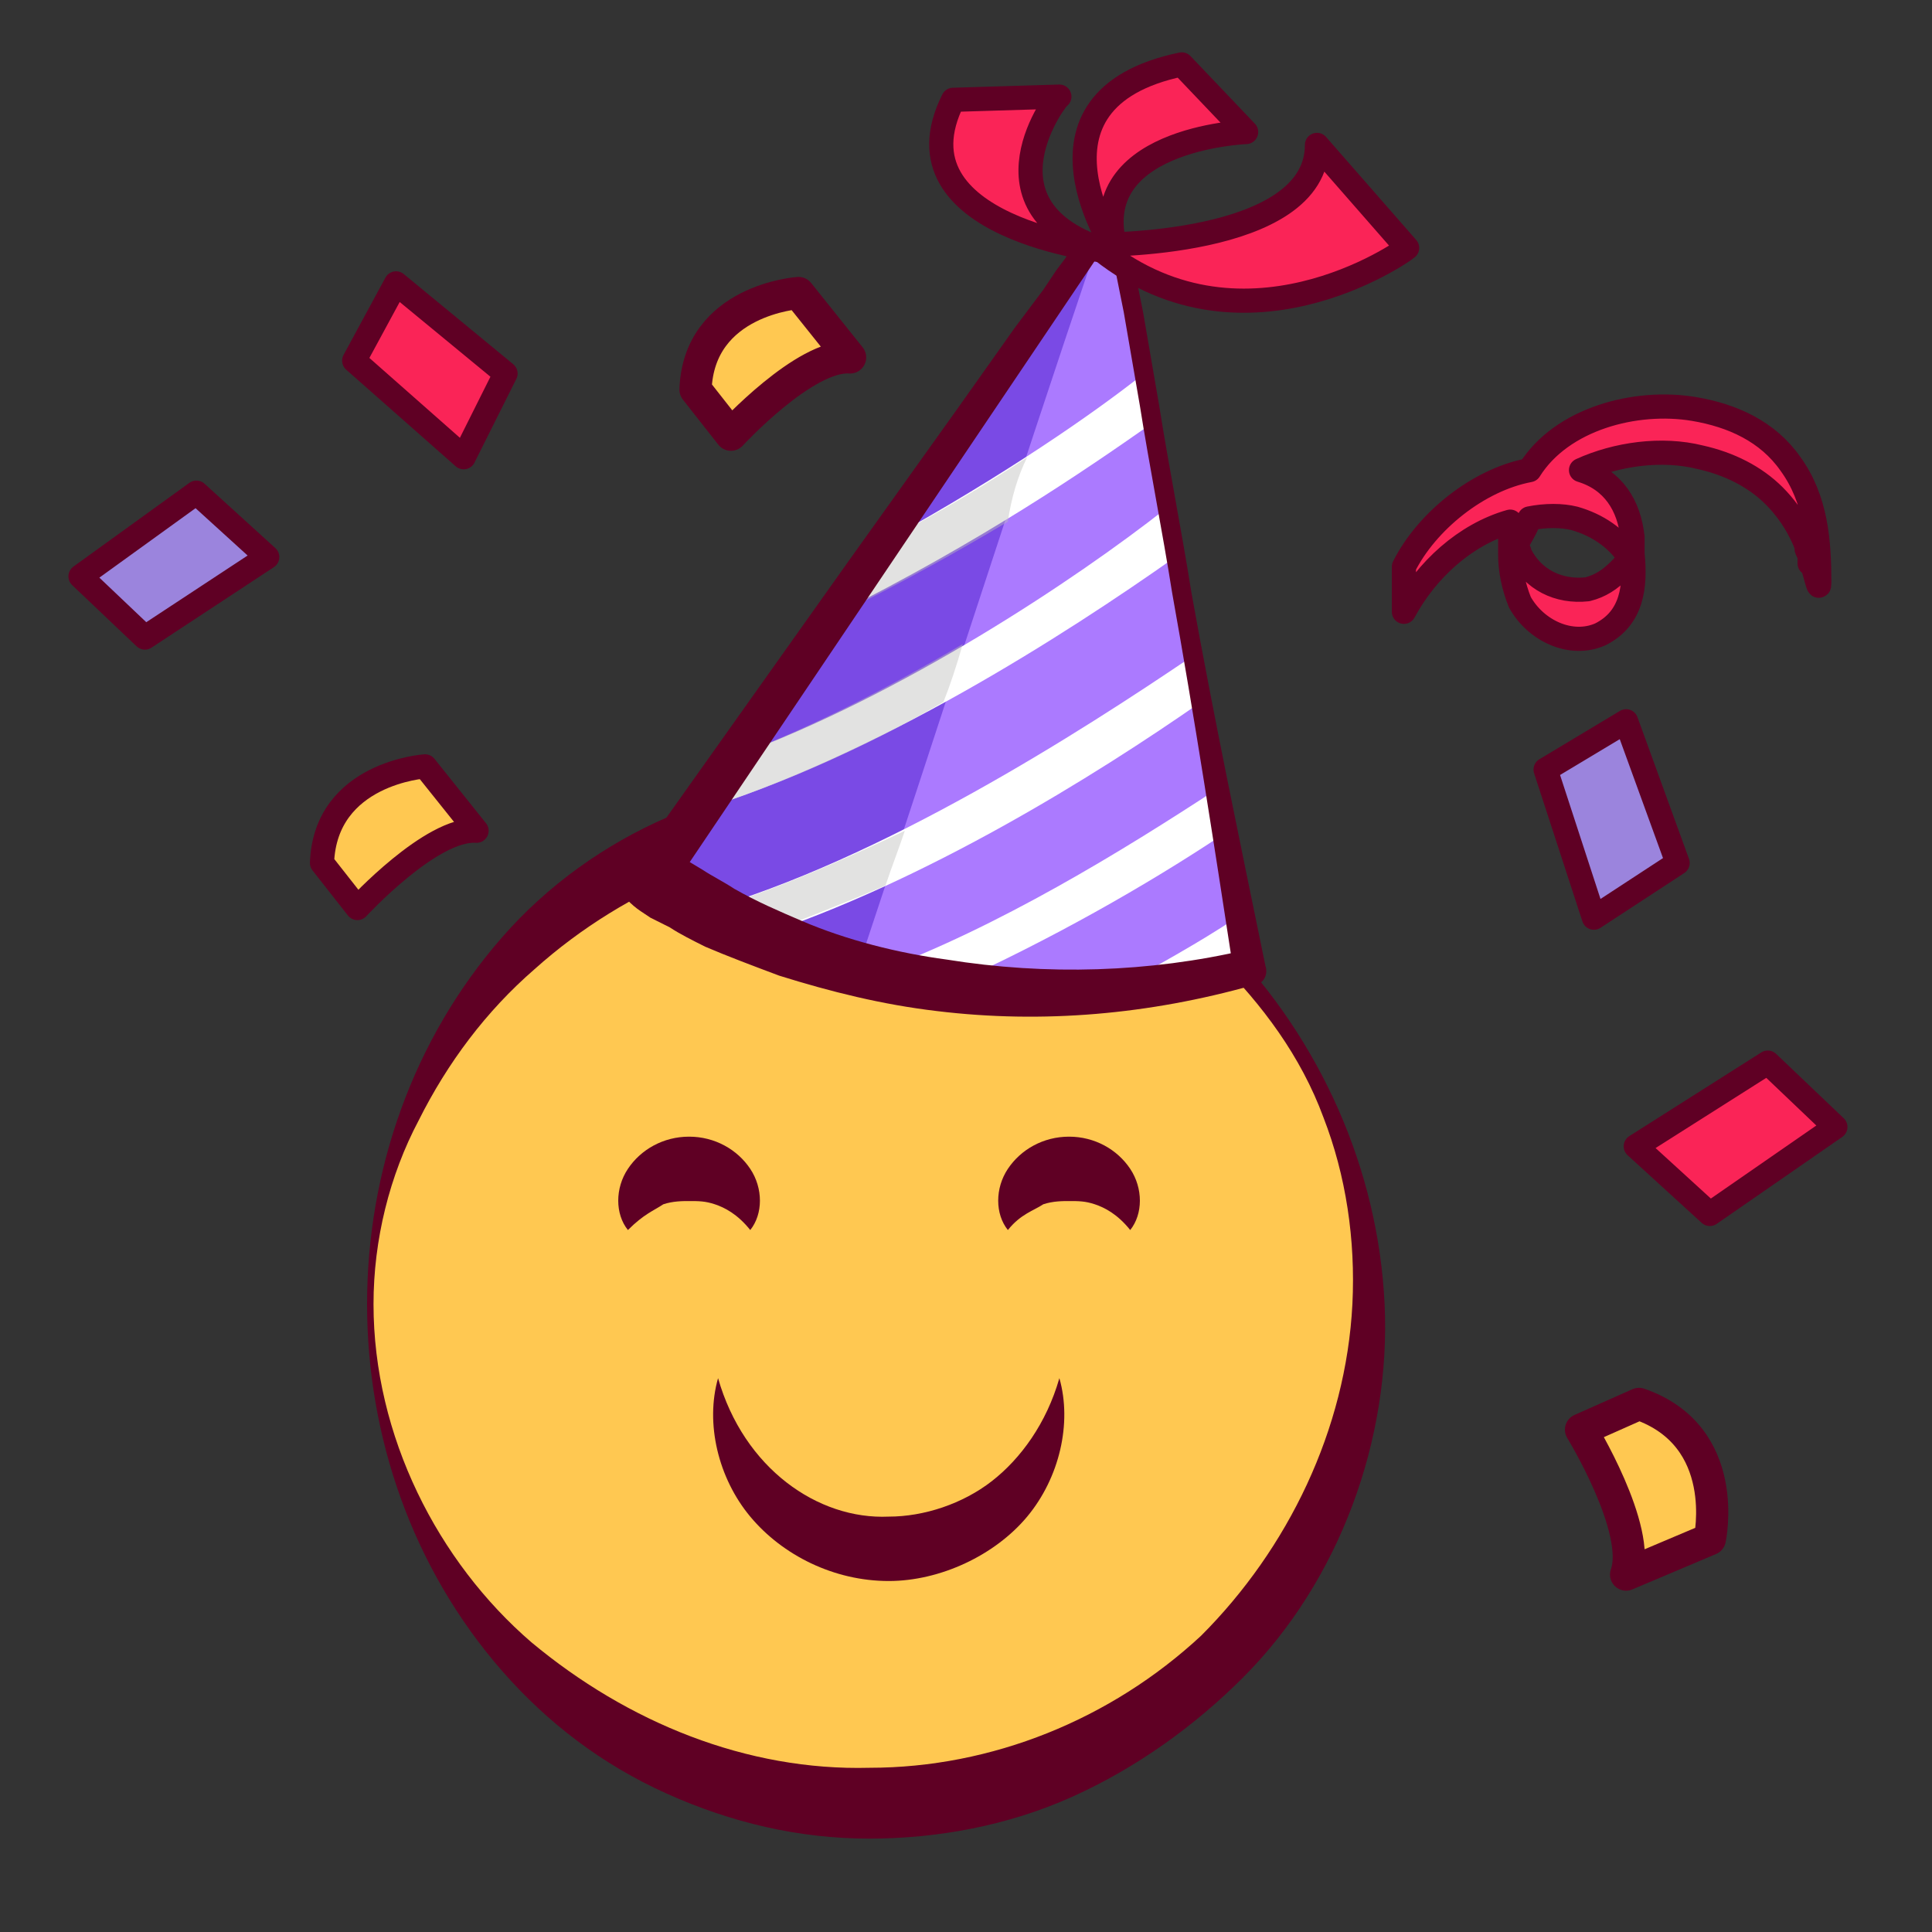 <svg width="60" height="60" viewBox="0 0 60 60" fill="none" xmlns="http://www.w3.org/2000/svg">
<rect x="0" y="0" width="60" height="60" fill="#333333" stroke="none"/>
<path d="M24.8 9.1C24.8 9.1 21.7 9.3 21.6 12.1L22.7 13.5C22.7 13.5 25 11 26.4 11.1L24.8 9.1Z" fill="#FFC851" stroke="#5F0024" stroke-miterlimit="10" stroke-linecap="round" stroke-linejoin="round"/>
<path d="M6.1 15.3L2.5 17.9L4.5 19.8L8.3 17.3L6.1 15.3Z" fill="#9B84DD" stroke="#5F0024" stroke-width="0.75" stroke-miterlimit="10" stroke-linecap="round" stroke-linejoin="round"/>
<path d="M13.2 23.8C13.2 23.8 10.1 24 10 26.8L11.1 28.2C11.1 28.2 13.4 25.7 14.8 25.8L13.2 23.8Z" fill="#FFC851" stroke="#5F0024" stroke-width="0.75" stroke-miterlimit="10" stroke-linecap="round" stroke-linejoin="round"/>
<path d="M15.7 11.6L12.3 8.8L11 11.2L14.4 14.2L15.7 11.6Z" fill="#FA2457" stroke="#5F0024" stroke-width="0.75" stroke-miterlimit="10" stroke-linecap="round" stroke-linejoin="round"/>
<path d="M56.5 18.1C56.5 16.8 56.4 15.5 55.6 14.4C54.9 13.4 53.8 12.9 52.6 12.7C50.8 12.4 48.5 13 47.5 14.6C45.9 14.9 44.3 16.2 43.6 17.6V17.8C43.6 18 43.6 18.2 43.6 18.3C43.6 18.5 43.6 18.7 43.6 18.8V19C44.3 17.7 45.5 16.6 46.9 16.2C46.9 16.6 46.9 16.9 46.9 17.2C46.9 17.7 47 18.2 47.2 18.7C47.7 19.6 48.8 20.1 49.7 19.7C50.7 19.2 50.8 18.2 50.7 17.2C50.7 16.8 50.7 16.6 50.7 16.7C50.6 15.7 50.1 14.9 49.1 14.6C50.2 14.1 51.6 13.9 52.8 14.2C53.7 14.4 54.5 14.8 55.1 15.4C55.4 15.7 55.7 16.1 55.9 16.5C56 16.7 56.1 16.9 56.1 17C56.1 17.1 56.2 17.2 56.2 17.3C56.2 17.4 56.2 17.5 56.2 17.5C56.2 17.2 56.2 16.9 56.2 16.5C56.2 16.9 56.2 17.2 56.3 17.6C56.4 17.9 56.5 18.4 56.5 18.1ZM47.5 16.1C48 16 48.5 16 48.9 16.1C49.6 16.3 50.2 16.7 50.6 17.3C50.5 17.5 50.4 17.6 50.3 17.7C50 18 49.7 18.2 49.3 18.3C48.4 18.4 47.6 18 47.2 17.2C47.2 17.1 47.1 17 47.1 17V16.9C47.2 16.7 47.4 16.4 47.5 16.1Z" fill="#FA2457" stroke="#5F0024" stroke-width="0.75" stroke-miterlimit="10" stroke-linecap="round" stroke-linejoin="round"/>
<path d="M27 56C35.56 56 42.5 49.06 42.5 40.5C42.5 31.94 35.56 25 27 25C18.44 25 11.5 31.94 11.5 40.5C11.5 49.06 18.44 56 27 56Z" fill="#FFC851"/>
<path d="M11.4 40.5C11.4 36.4 12.8 32.3 15.6 29.1C18.4 25.9 22.7 24 27 24.2C29.1 24.3 31.2 24.8 33.1 25.7C35 26.6 36.7 27.9 38.1 29.3C41 32.3 42.8 36.3 43 40.5C43.2 44.7 41.6 49.1 38.6 52.1C37.1 53.6 35.3 54.9 33.3 55.8C31.3 56.7 29.1 57.1 27 57.1C24.8 57.1 22.7 56.6 20.7 55.7C18.7 54.8 17 53.5 15.6 51.9C12.8 48.7 11.4 44.6 11.4 40.5ZM11.6 40.5C11.6 44.6 13.6 48.5 16.5 51C19.5 53.5 23.2 55 27 54.9C30.8 54.9 34.5 53.4 37.3 50.8C40 48.1 41.8 44.4 42 40.5C42.1 38.5 41.8 36.5 41.1 34.7C40.4 32.8 39.2 31.2 37.8 29.8C34.9 27 30.9 25.7 27.1 25.9C23.3 26 19.5 27.5 16.6 30.1C15.1 31.4 13.9 33 13 34.8C12.1 36.5 11.6 38.5 11.6 40.5Z" fill="#5F0024"/>
<path d="M53.1 47.8C53.1 47.8 53.8 44.6 50.9 43.6L49.1 44.4C49.1 44.4 51 47.5 50.5 48.9L53.1 47.8Z" fill="#FFC851" stroke="#5F0024" stroke-miterlimit="10" stroke-linecap="round" stroke-linejoin="round"/>
<path d="M52.1 26.8L50.5 22.4L48 23.9L49.5 28.5L52.1 26.8Z" fill="#9B84DD" stroke="#5F0024" stroke-width="0.75" stroke-miterlimit="10" stroke-linecap="round" stroke-linejoin="round"/>
<path d="M53.1 37.7L57 35L54.9 33L50.8 35.6L53.1 37.7Z" fill="#FA2457" stroke="#5F0024" stroke-width="0.75" stroke-miterlimit="10" stroke-linecap="round" stroke-linejoin="round"/>
<path d="M20.2 27.3C24.7 20.9 29.1 14.5 33.6 8C33.9 7.5 34.8 7.7 34.9 8.2C36.2 15.5 37.5 22.8 38.8 30C37 30.5 32.9 31.3 27.9 30.3C24.2 29.7 21.6 28.2 20.2 27.3Z" fill="#AB7AFF"/>
<path d="M34 7.8C33.8 7.8 33.7 7.9 33.6 8.1C29.1 14.5 24.7 20.9 20.2 27.4C21.4 28.2 23.6 29.4 26.6 30.2C29.1 22.7 31.5 15.2 34 7.8Z" fill="#7A4AE5"/>
<path d="M27.5 16.8C27 17.6 26.5 18.3 25.9 19.1C30.5 16.8 33.7 14.6 35.7 13.2C35.6 12.7 35.5 12.2 35.4 11.7C34 12.8 31.3 14.7 27.5 16.8Z" fill="white"/>
<path opacity="0.44" d="M31.9 14.2C30.7 15 29.2 15.9 27.5 16.8C27.2 17.3 26.9 17.7 26.6 18.2C26.4 18.5 26.2 18.8 26 19.1C28 18.1 29.8 17.1 31.3 16.2C31.4 15.5 31.6 14.8 31.9 14.2Z" fill="#BCBCBB"/>
<path d="M22.8 23.5C22.4 24.1 22 24.7 21.6 25.2C27.2 23.5 33.1 19.7 36.5 17.3C36.4 16.8 36.3 16.3 36.2 15.8C33.4 18 28 21.6 22.8 23.5Z" fill="white"/>
<path opacity="0.44" d="M29.9 20C27.7 21.3 25.2 22.6 22.8 23.5C22.4 24.1 22 24.7 21.6 25.2C24.2 24.4 26.9 23.2 29.3 21.8C29.5 21.3 29.7 20.7 29.9 20Z" fill="#BCBCBB"/>
<path d="M21.8 28.3C22.3 28.6 22.9 28.8 23.5 29.1C28.7 27.4 34 24.1 37.3 21.8C37.2 21.3 37.1 20.8 37 20.4C33.6 22.7 27.4 26.7 21.8 28.3Z" fill="white"/>
<path opacity="0.44" d="M27.5 27.5C27.7 26.9 27.9 26.4 28.1 25.8C26 26.8 23.9 27.7 21.9 28.3C22.1 28.4 22.4 28.5 22.6 28.7C22.9 28.8 23.2 29 23.5 29.1C24.8 28.6 26.1 28.1 27.5 27.5Z" fill="#BCBCBB"/>
<path d="M37.8 24.5C34.9 26.4 31 28.8 27.2 30.2C27.4 30.3 27.7 30.3 27.9 30.3C28.5 30.4 29 30.5 29.5 30.6C32.6 29.2 35.6 27.5 38 25.9C37.9 25.5 37.9 25 37.8 24.5Z" fill="white"/>
<path d="M38.7 29.9C38.6 29.4 38.5 29 38.4 28.5C37.2 29.3 35.9 30 34.5 30.8C36 30.7 37.3 30.4 38.2 30.2C38.4 30.1 38.6 30 38.7 29.9Z" fill="white"/>
<path d="M19.2 27.5L26.3 17.5L29.8 12.6L31.5 10.2L32.4 9L32.8 8.4L33.1 8L33.2 7.8C33.3 7.7 33.3 7.6 33.4 7.6C33.7 7.4 34.1 7.3 34.4 7.4C34.7 7.5 35.1 7.8 35.2 8.2L35.5 9.7L36 12.6C36.3 14.5 36.7 16.5 37 18.4C37.7 22.3 38.5 26.1 39.3 30C39.4 30.3 39.2 30.6 38.9 30.6C35.7 31.5 32.4 31.8 29.1 31.4C27.4 31.2 25.8 30.8 24.2 30.3C23.4 30 22.6 29.7 21.9 29.4C21.5 29.2 21.1 29 20.8 28.8L20.2 28.5L19.9 28.3C19.6 28.1 19.3 27.8 19.2 27.5ZM21.2 27.1C21.2 26.9 21.2 26.7 21.1 26.6L21.3 26.7L21.8 27C22.1 27.2 22.5 27.4 22.8 27.6C23.5 28 24.2 28.3 24.9 28.6C26.3 29.2 27.9 29.6 29.4 29.8C32.5 30.3 35.7 30.2 38.7 29.5L38.3 30.1C37.7 26.2 37.1 22.3 36.4 18.4C36.1 16.5 35.7 14.5 35.4 12.6L34.9 9.7L34.6 8.2C34.6 8.1 34.5 8.1 34.4 8C34.3 8 34.1 8 34 8.1L21.2 27.1Z" fill="#5F0024"/>
<path d="M34.7 7.9C34.7 7.9 31.4 3.1 36.7 2L38.7 4.1C38.7 4.1 33.5 4.3 34.7 7.9Z" fill="#FA2457" stroke="#5F0024" stroke-width="0.75" stroke-miterlimit="10" stroke-linecap="round" stroke-linejoin="round"/>
<path d="M34.4 7.8C34.4 7.8 27.6 7.1 29.6 3.1L32.9 3C32.9 2.9 30.1 6.5 34.4 7.8Z" fill="#FA2457" stroke="#5F0024" stroke-width="0.75" stroke-miterlimit="10" stroke-linecap="round" stroke-linejoin="round"/>
<path d="M34 7.6C34 7.6 40.9 7.7 40.9 4.5L43.7 7.7C43.6 7.8 38.5 11.4 34 7.6Z" fill="#FA2457" stroke="#5F0024" stroke-width="0.75" stroke-miterlimit="10" stroke-linecap="round" stroke-linejoin="round"/>
<path d="M19.5 38.2C19.5 37.2 20.3 36.3 21.4 36.3C22.5 36.3 23.3 37.1 23.3 38.2" fill="#FFC851"/>
<path d="M19.5 38.2C19.1 37.7 19.1 36.9 19.5 36.3C19.9 35.7 20.6 35.3 21.4 35.3C22.2 35.3 22.9 35.7 23.3 36.3C23.7 36.9 23.7 37.7 23.3 38.2C22.9 37.7 22.5 37.5 22.2 37.4C21.9 37.3 21.7 37.3 21.4 37.3C21.2 37.3 20.9 37.3 20.6 37.4C20.3 37.6 20 37.7 19.5 38.2Z" fill="#5F0024"/>
<path d="M32.9 42.8C32.9 45.8 30.5 48.1 27.6 48.1C24.7 48.1 22.3 45.7 22.3 42.8" fill="#FFC851"/>
<path d="M32.9 42.8C33.3 44.2 32.9 45.9 31.9 47.1C30.9 48.3 29.2 49.1 27.6 49.1C25.9 49.1 24.3 48.3 23.3 47.1C22.3 45.9 21.9 44.2 22.3 42.8C23.1 45.6 25.4 47.2 27.6 47.1C28.7 47.1 29.9 46.7 30.8 46C31.7 45.3 32.5 44.2 32.9 42.8Z" fill="#5F0024"/>
<path d="M31.3 38.2C31.3 37.2 32.1 36.3 33.2 36.3C34.3 36.3 35.1 37.1 35.1 38.2" fill="#FFC851"/>
<path d="M31.3 38.2C30.9 37.7 30.9 36.9 31.3 36.3C31.7 35.7 32.4 35.3 33.2 35.3C34 35.3 34.7 35.7 35.1 36.3C35.5 36.9 35.5 37.7 35.1 38.2C34.7 37.7 34.3 37.5 34 37.4C33.7 37.3 33.5 37.3 33.2 37.3C33 37.3 32.7 37.3 32.4 37.4C32.1 37.6 31.7 37.7 31.3 38.2Z" fill="#5F0024"/>
</svg>
